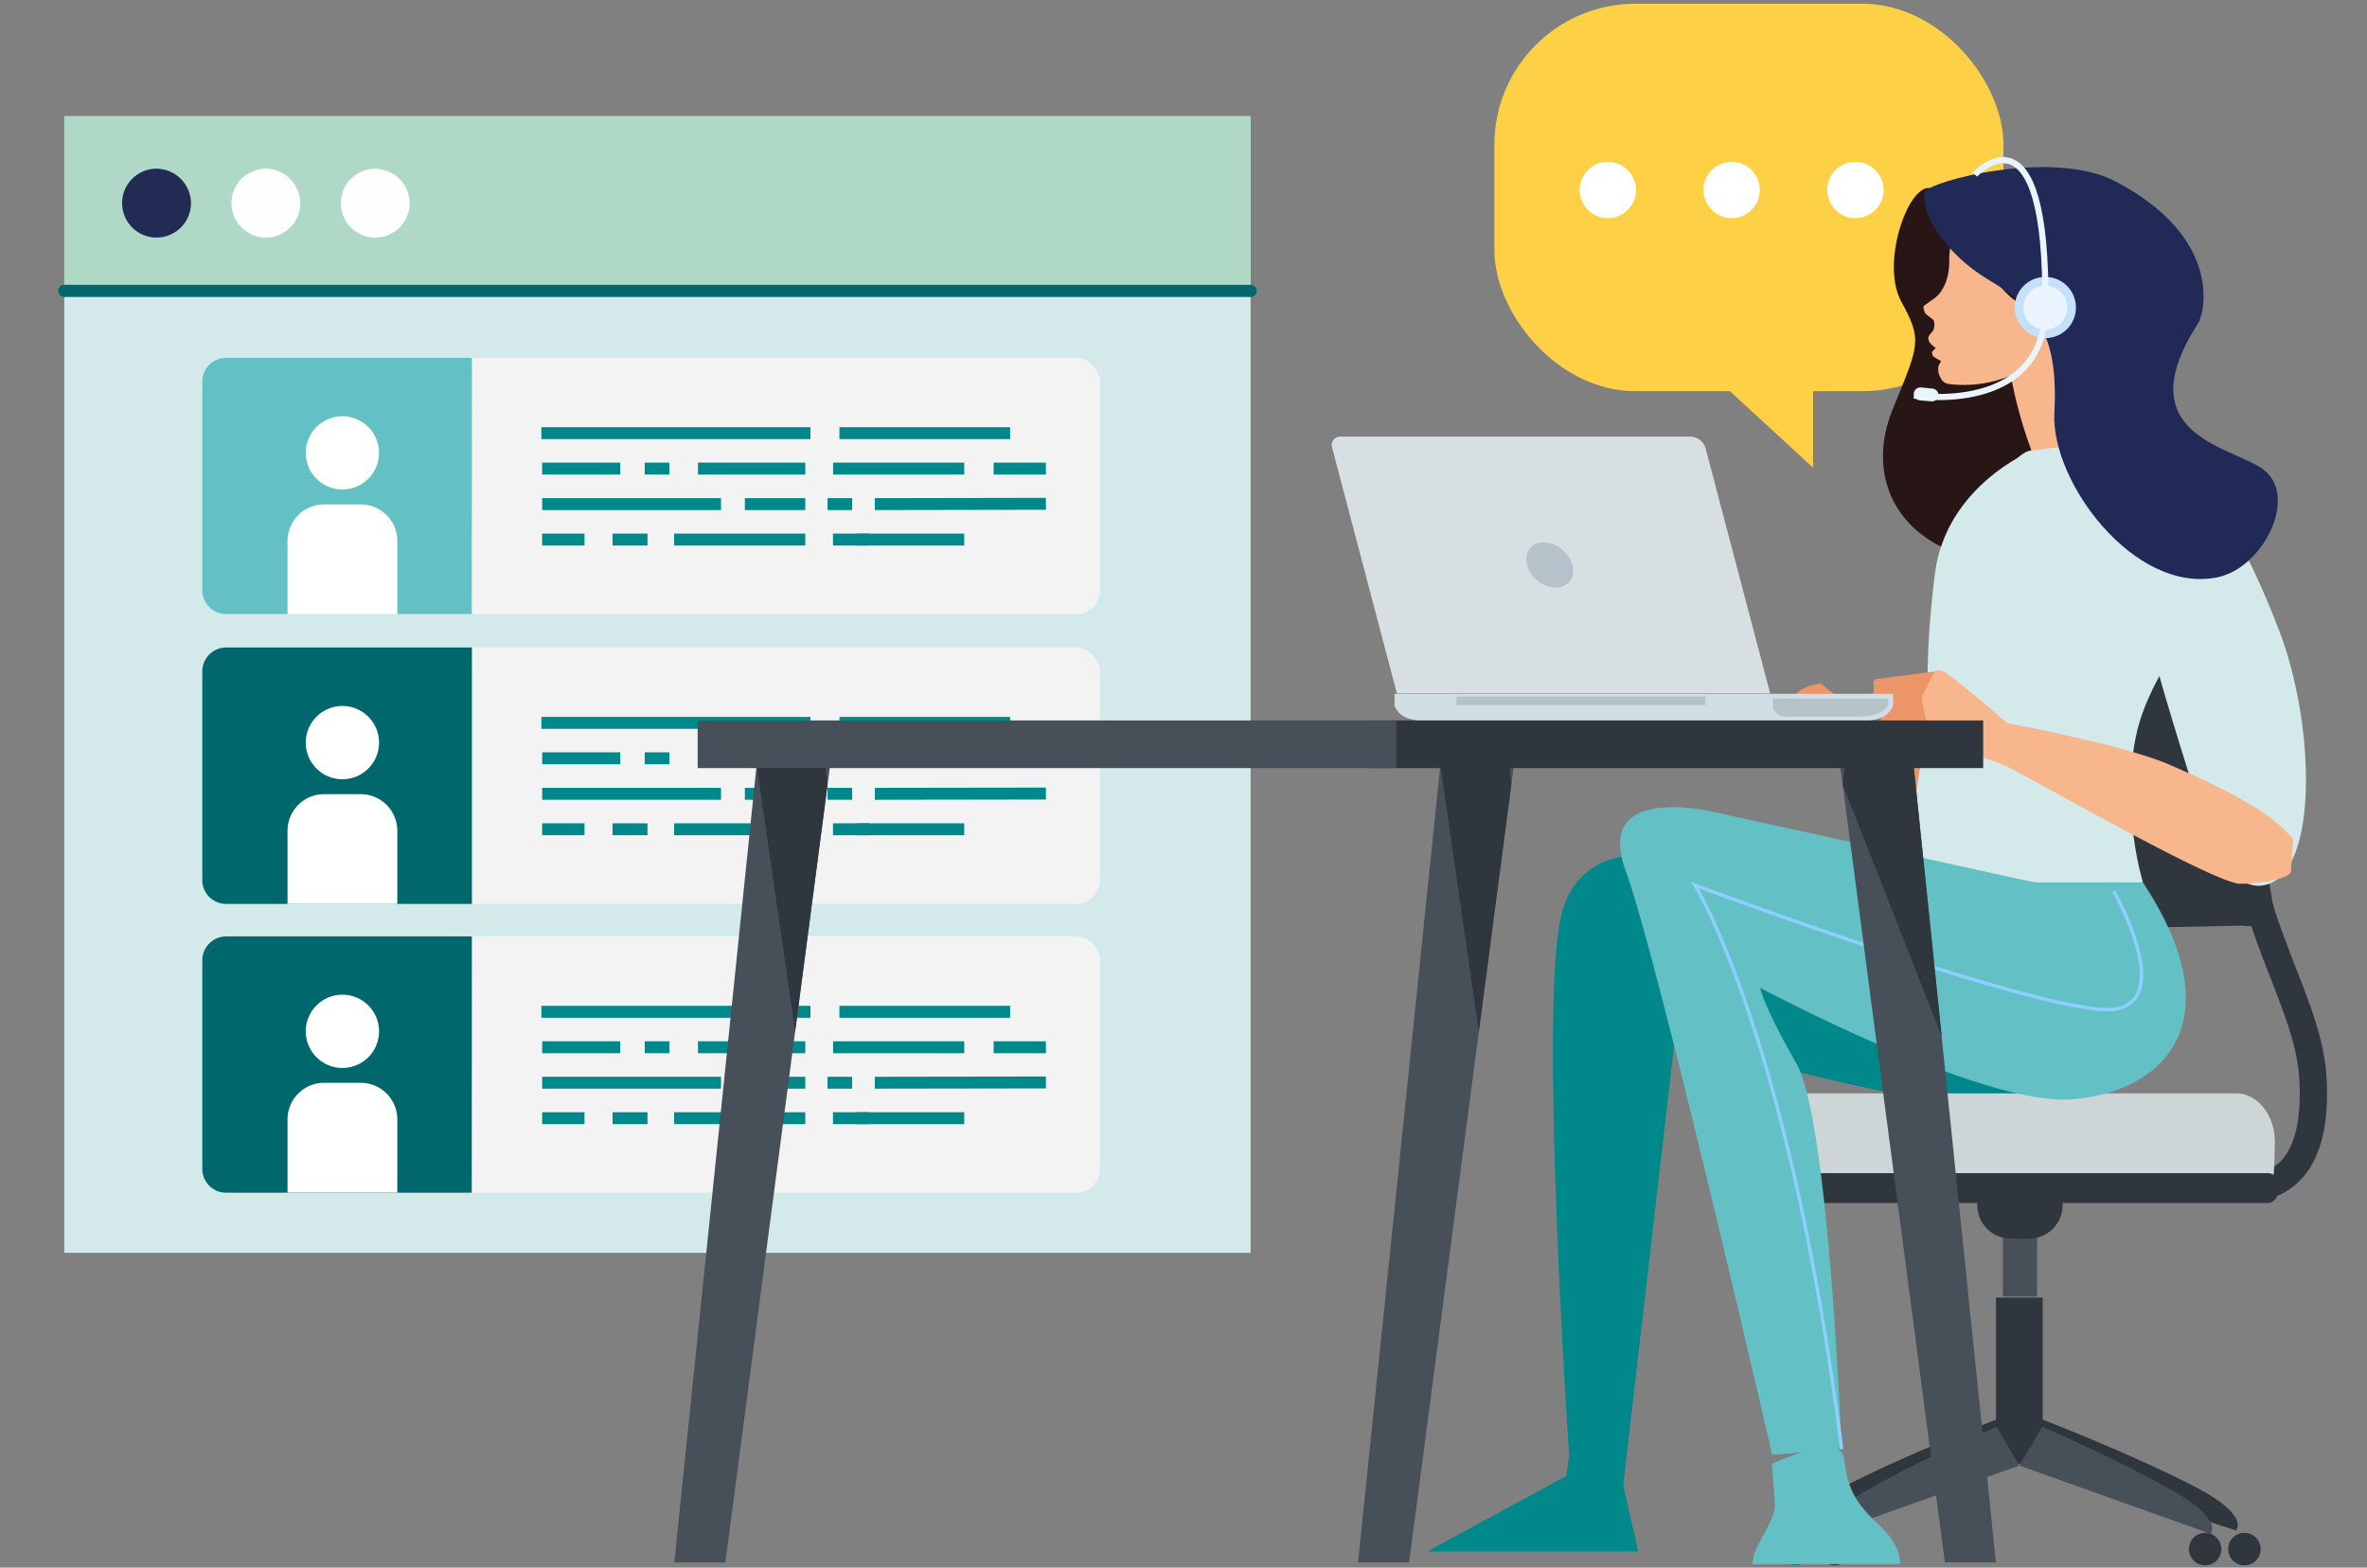 <?xml version="1.0" encoding="UTF-8"?> <svg xmlns="http://www.w3.org/2000/svg" viewBox="0 0 549.92 364.18"><rect x="0" y="0" width="549.92" height="364.18" fill="#808080" stroke="none"/><rect x="14.94" y="27.01" width="275.61" height="264.04" style="fill:#d4eaea"></rect><rect x="14.94" y="27.01" width="275.61" height="40.57" style="fill:#afd8c7"></rect><path d="M44.37,47.31a8,8,0,1,1-8-8.12A8.08,8.08,0,0,1,44.37,47.31Z" style="fill:#212b53"></path><path d="M69.77,47.31a8,8,0,1,1-8-8.12A8.07,8.07,0,0,1,69.77,47.31Z" style="fill:#fefefe"></path><path d="M95.18,47.31a8,8,0,1,1-8-8.12A8.08,8.08,0,0,1,95.18,47.31Z" style="fill:#fefefe"></path><line x1="290.55" y1="67.58" x2="14.94" y2="67.58" style="fill:#00676c;stroke:#00676c;stroke-linecap:round;stroke-linejoin:round;stroke-width:2.833px"></line><rect x="47.03" y="83.12" width="208.52" height="59.55" rx="5.54" style="fill:#f3f3f3"></rect><path d="M109.64,83.12H52.57A5.55,5.55,0,0,0,47,88.66v48.46a5.55,5.55,0,0,0,5.54,5.54h57.07Z" style="fill:#63c0c4"></path><line x1="125.78" y1="100.63" x2="188.29" y2="100.63" style="fill:#01888b;stroke:#01888b;stroke-miterlimit:10;stroke-width:2.77px"></line><line x1="195.02" y1="100.63" x2="234.68" y2="100.63" style="fill:#01888b;stroke:#01888b;stroke-miterlimit:10;stroke-width:2.77px"></line><line x1="142.31" y1="125.35" x2="150.43" y2="125.35" style="fill:#01888b;stroke:#01888b;stroke-miterlimit:10;stroke-width:2.77px"></line><line x1="162.16" y1="108.86" x2="187.09" y2="108.86" style="fill:#01888b;stroke:#01888b;stroke-miterlimit:10;stroke-width:2.77px"></line><line x1="173.05" y1="117.11" x2="187.09" y2="117.11" style="fill:#01888b;stroke:#01888b;stroke-miterlimit:10;stroke-width:2.77px"></line><line x1="156.62" y1="125.35" x2="187.09" y2="125.35" style="fill:#01888b;stroke:#01888b;stroke-miterlimit:10;stroke-width:2.77px"></line><line x1="149.79" y1="108.86" x2="155.51" y2="108.86" style="fill:#01888b;stroke:#01888b;stroke-miterlimit:10;stroke-width:2.77px"></line><line x1="125.96" y1="108.86" x2="144.11" y2="108.86" style="fill:#01888b;stroke:#01888b;stroke-miterlimit:10;stroke-width:2.77px"></line><line x1="125.96" y1="117.11" x2="167.51" y2="117.11" style="fill:#01888b;stroke:#01888b;stroke-miterlimit:10;stroke-width:2.77px"></line><line x1="125.96" y1="125.35" x2="135.8" y2="125.35" style="fill:#01888b;stroke:#01888b;stroke-miterlimit:10;stroke-width:2.77px"></line><line x1="193.55" y1="108.86" x2="224.02" y2="108.86" style="fill:#01888b;stroke:#01888b;stroke-miterlimit:10;stroke-width:2.77px"></line><line x1="203.24" y1="117.11" x2="242.99" y2="117.04" style="fill:#01888b;stroke:#01888b;stroke-miterlimit:10;stroke-width:2.77px"></line><line x1="199.09" y1="125.35" x2="224.02" y2="125.35" style="fill:#01888b;stroke:#01888b;stroke-miterlimit:10;stroke-width:2.77px"></line><line x1="230.85" y1="108.86" x2="242.99" y2="108.86" style="fill:#01888b;stroke:#01888b;stroke-miterlimit:10;stroke-width:2.77px"></line><line x1="192.26" y1="117.11" x2="197.98" y2="117.11" style="fill:#01888b;stroke:#01888b;stroke-miterlimit:10;stroke-width:2.77px"></line><line x1="193.53" y1="125.35" x2="201.97" y2="125.35" style="fill:#01888b;stroke:#01888b;stroke-miterlimit:10;stroke-width:2.77px"></line><rect x="47.03" y="217.54" width="208.52" height="59.55" rx="5.54" style="fill:#f3f3f3"></rect><path d="M109.63,217.54H52.57A5.55,5.55,0,0,0,47,223.08v48.47a5.55,5.55,0,0,0,5.54,5.54h57.06Z" style="fill:#00676c"></path><line x1="125.78" y1="235.05" x2="188.29" y2="235.05" style="fill:#01888b;stroke:#01888b;stroke-miterlimit:10;stroke-width:2.77px"></line><line x1="195.02" y1="235.05" x2="234.68" y2="235.05" style="fill:#01888b;stroke:#01888b;stroke-miterlimit:10;stroke-width:2.77px"></line><line x1="142.31" y1="259.77" x2="150.43" y2="259.77" style="fill:#01888b;stroke:#01888b;stroke-miterlimit:10;stroke-width:2.77px"></line><line x1="162.16" y1="243.29" x2="187.09" y2="243.29" style="fill:#01888b;stroke:#01888b;stroke-miterlimit:10;stroke-width:2.77px"></line><line x1="173.05" y1="251.53" x2="187.09" y2="251.53" style="fill:#01888b;stroke:#01888b;stroke-miterlimit:10;stroke-width:2.77px"></line><line x1="156.62" y1="259.77" x2="187.09" y2="259.77" style="fill:#01888b;stroke:#01888b;stroke-miterlimit:10;stroke-width:2.77px"></line><line x1="149.79" y1="243.29" x2="155.51" y2="243.29" style="fill:#01888b;stroke:#01888b;stroke-miterlimit:10;stroke-width:2.77px"></line><line x1="125.96" y1="243.29" x2="144.11" y2="243.29" style="fill:#01888b;stroke:#01888b;stroke-miterlimit:10;stroke-width:2.77px"></line><line x1="125.96" y1="251.53" x2="167.51" y2="251.53" style="fill:#01888b;stroke:#01888b;stroke-miterlimit:10;stroke-width:2.77px"></line><line x1="125.96" y1="259.77" x2="135.8" y2="259.77" style="fill:#01888b;stroke:#01888b;stroke-miterlimit:10;stroke-width:2.77px"></line><line x1="193.55" y1="243.29" x2="224.02" y2="243.29" style="fill:#01888b;stroke:#01888b;stroke-miterlimit:10;stroke-width:2.77px"></line><line x1="203.24" y1="251.53" x2="242.99" y2="251.47" style="fill:#01888b;stroke:#01888b;stroke-miterlimit:10;stroke-width:2.77px"></line><line x1="199.09" y1="259.77" x2="224.02" y2="259.77" style="fill:#01888b;stroke:#01888b;stroke-miterlimit:10;stroke-width:2.77px"></line><line x1="230.85" y1="243.29" x2="242.99" y2="243.29" style="fill:#01888b;stroke:#01888b;stroke-miterlimit:10;stroke-width:2.77px"></line><line x1="192.26" y1="251.53" x2="197.98" y2="251.53" style="fill:#01888b;stroke:#01888b;stroke-miterlimit:10;stroke-width:2.77px"></line><line x1="193.52" y1="259.77" x2="201.97" y2="259.77" style="fill:#01888b;stroke:#01888b;stroke-miterlimit:10;stroke-width:2.77px"></line><path d="M88.06,239.59a8.51,8.51,0,1,0-8.51,8.51A8.5,8.5,0,0,0,88.06,239.59Z" style="fill:#fff"></path><path d="M66.8,260.05v17H92.31v-17a8.51,8.51,0,0,0-8.5-8.5H75.3A8.51,8.51,0,0,0,66.8,260.05Z" style="fill:#fff"></path><rect x="47.03" y="150.42" width="208.52" height="59.55" rx="5.54" style="fill:#f3f3f3"></rect><path d="M109.64,150.42H52.57A5.55,5.55,0,0,0,47,156v48.47A5.54,5.54,0,0,0,52.57,210h57.07Z" style="fill:#00676c"></path><line x1="125.78" y1="167.93" x2="188.29" y2="167.93" style="fill:#01888b;stroke:#01888b;stroke-miterlimit:10;stroke-width:2.77px"></line><line x1="195.02" y1="167.93" x2="234.68" y2="167.93" style="fill:#01888b;stroke:#01888b;stroke-miterlimit:10;stroke-width:2.77px"></line><line x1="142.31" y1="192.65" x2="150.43" y2="192.65" style="fill:#01888b;stroke:#01888b;stroke-miterlimit:10;stroke-width:2.77px"></line><line x1="162.16" y1="176.16" x2="187.09" y2="176.16" style="fill:#01888b;stroke:#01888b;stroke-miterlimit:10;stroke-width:2.77px"></line><line x1="173.05" y1="184.41" x2="187.09" y2="184.41" style="fill:#01888b;stroke:#01888b;stroke-miterlimit:10;stroke-width:2.77px"></line><line x1="156.62" y1="192.65" x2="187.09" y2="192.65" style="fill:#01888b;stroke:#01888b;stroke-miterlimit:10;stroke-width:2.77px"></line><line x1="149.79" y1="176.16" x2="155.51" y2="176.16" style="fill:#01888b;stroke:#01888b;stroke-miterlimit:10;stroke-width:2.77px"></line><line x1="125.96" y1="176.16" x2="144.11" y2="176.16" style="fill:#01888b;stroke:#01888b;stroke-miterlimit:10;stroke-width:2.77px"></line><line x1="125.96" y1="184.41" x2="167.51" y2="184.41" style="fill:#01888b;stroke:#01888b;stroke-miterlimit:10;stroke-width:2.77px"></line><line x1="125.96" y1="192.65" x2="135.8" y2="192.65" style="fill:#01888b;stroke:#01888b;stroke-miterlimit:10;stroke-width:2.77px"></line><line x1="193.55" y1="176.16" x2="224.02" y2="176.16" style="fill:#01888b;stroke:#01888b;stroke-miterlimit:10;stroke-width:2.77px"></line><line x1="203.24" y1="184.41" x2="242.99" y2="184.35" style="fill:#01888b;stroke:#01888b;stroke-miterlimit:10;stroke-width:2.77px"></line><line x1="199.09" y1="192.65" x2="224.02" y2="192.65" style="fill:#01888b;stroke:#01888b;stroke-miterlimit:10;stroke-width:2.77px"></line><line x1="230.85" y1="176.16" x2="242.99" y2="176.16" style="fill:#01888b;stroke:#01888b;stroke-miterlimit:10;stroke-width:2.77px"></line><line x1="192.26" y1="184.41" x2="197.98" y2="184.41" style="fill:#01888b;stroke:#01888b;stroke-miterlimit:10;stroke-width:2.77px"></line><line x1="193.53" y1="192.65" x2="201.97" y2="192.65" style="fill:#01888b;stroke:#01888b;stroke-miterlimit:10;stroke-width:2.77px"></line><path d="M88.06,172.53a8.51,8.51,0,1,0-8.51,8.5A8.51,8.51,0,0,0,88.06,172.53Z" style="fill:#fff"></path><path d="M66.8,193v17H92.31V193a8.52,8.52,0,0,0-8.5-8.51H75.3A8.51,8.51,0,0,0,66.8,193Z" style="fill:#fff"></path><path d="M88.06,105.22a8.51,8.51,0,1,0-8.51,8.5A8.51,8.51,0,0,0,88.06,105.22Z" style="fill:#fff"></path><path d="M66.8,125.68v17H92.31v-17a8.52,8.52,0,0,0-8.5-8.51H75.3A8.51,8.51,0,0,0,66.8,125.68Z" style="fill:#fff"></path><rect x="347.18" y="0.86" width="118.28" height="90.02" rx="32.78" style="fill:#fed046"></rect><polygon points="421.23 108.65 421.23 75.09 384.72 75.09 421.23 108.65" style="fill:#fed046"></polygon><path d="M449,43.89c5.31,2.55,20.24,10.25,30.68,22.37s15.74,18,6.91,31.2,17.23,14.1,3.63,20.87c-15.76,7.84-19.69,14-30.64,11.65-19.3-4.19-26.09-19.55-19.89-34.81s7-16,2-25.17S443.82,41.38,449,43.89Z" style="fill:#281617"></path><path d="M484.18,82.9s5.48,22.19,19.45,23a78,78,0,0,0,12.19-.12s-41.83,37.71-50.24,26.3c-4-5.41,12.21-12.3,6.92-26C462.48,80.14,463.41,52,484.18,82.9Z" style="fill:#f7b68b"></path><path d="M468.45,70a25.33,25.33,0,0,0,12.13,4.2c-9.05,18-27.22,15.1-27.83,15a2.37,2.37,0,0,1-1.87-1.36,4.28,4.28,0,0,1-.54-2.76c.17-.55.74-1.1.56-1.21l-1.68-1c-.29-.18-.38-1.12-.38-1.12a7.78,7.78,0,0,0,.88-.94C448.17,79.81,448,79,448,78.54s.54-1.1,1.06-1.64a3.21,3.21,0,0,0,.21-2.39c-.18-.51-1.75-1.29-2-1.78s-.52-1.44-.32-1.64,1-.74,2.48-1.8,3.45-3.78,3.44-8.66S454,56,454.9,53.82C457.31,48.19,459.87,64.26,468.45,70Z" style="fill:#f7b68b"></path><path d="M453.59,211.26l-65.83-11.9s-21-5.6-25.21,14c-4.9,22.86,2,124.65,2,124.65l-.7,4.9L331.6,360.42h49L377.12,345l12-103.63s50.42,14.7,67.23,14.7,29.41-6.3,29.41-9.1S465.49,209.86,453.59,211.26Z" style="fill:#01888b"></path><path d="M522.39,279.15a16.6,16.6,0,0,0,11-4c5.51-4.8,7.9-13.33,7.09-25.36-.53-8.12-3.73-16.33-7.11-25-5.7-14.64-12.15-31.24-8.78-53.18l-6.27-1c-3.63,23.63,3.45,41.83,9.13,56.45,3.34,8.59,6.23,16,6.71,23.16.65,9.76-1,16.71-4.88,20.1a10.55,10.55,0,0,1-8.39,2.36l-1.27,6.21A14.08,14.08,0,0,0,522.39,279.15Z" style="fill:#30363d"></path><path d="M473.76,329.48l-6.18,9.42,51.89,16.62s3.47-3.31-9.27-10C495.38,337.79,473.76,329.48,473.76,329.48Z" style="fill:#30363d"></path><path d="M464.55,329.48l6.17,9.42-51.88,16.62s-3.47-3.31,9.26-10C442.93,337.79,464.55,329.48,464.55,329.48Z" style="fill:#30363d"></path><rect x="463.73" y="301.45" width="10.84" height="38.6" style="fill:#30363d"></rect><path d="M474.45,331.47l-5.28,9,44.41,15.86s3-3.16-7.92-9.51C493,339.4,474.45,331.47,474.45,331.47Z" style="fill:#474f59"></path><path d="M463.86,331.47l5.28,9-44.42,15.86s-3-3.16,7.94-9.51C445.35,339.4,463.86,331.47,463.86,331.47Z" style="fill:#474f59"></path><path d="M508.55,359.89a3.77,3.77,0,1,0,3.77-3.78A3.76,3.76,0,0,0,508.55,359.89Z" style="fill:#30363d"></path><path d="M422.49,359.89a3.77,3.77,0,1,0,3.77-3.78A3.77,3.77,0,0,0,422.49,359.89Z" style="fill:#30363d"></path><path d="M517.67,359.89a3.77,3.77,0,1,0,3.77-3.78A3.76,3.76,0,0,0,517.67,359.89Z" style="fill:#30363d"></path><path d="M413.37,359.89a3.77,3.77,0,1,0,3.77-3.78A3.76,3.76,0,0,0,413.37,359.89Z" style="fill:#367082"></path><rect x="465.33" y="287.31" width="7.93" height="13.88" style="fill:#474f59"></rect><path d="M459.38,280a7.74,7.74,0,0,0,7.73,7.73h4.36a7.74,7.74,0,0,0,7.74-7.73h0a7.74,7.74,0,0,0-7.74-7.74h-4.36a7.73,7.73,0,0,0-7.73,7.74Z" style="fill:#30363d"></path><path d="M410.34,272.9c-.18-.91-.29-6.62-.29-7.6,0-6.24,4-11.3,9-11.3H519.52c5,0,9,5.06,9,11.3,0,1-.11,6.69-.31,7.6Z" style="fill:#cdd5d7"></path><path d="M529.46,276c0,1.92-1.11,3.47-2.5,3.47H411.62c-1.38,0-2.5-1.55-2.5-3.47h0c0-1.91,1.12-3.46,2.5-3.46H527c1.39,0,2.5,1.55,2.5,3.46Z" style="fill:#30363d"></path><path d="M523.84,214.9c-2.48.18-18.22.46-20.94.49-17.24.21-32.08-3-32.91-7.27a147.13,147.13,0,0,1-.44-53.38c.73-4.25,15.8-7.48,33.4-7.27,2.77,0,18.84.32,21.37.5A144.46,144.46,0,0,0,523.84,214.9Z" style="fill:#30363d"></path><path d="M526.21,148c1.93,0,3.27.94,3,2.05a144.36,144.36,0,0,0-.55,62.84c.25,1.11-1.09,2-3,2h0c-1.89,0-3.64-.86-3.88-2a144.46,144.46,0,0,1,.41-63c.26-1.11,2-2,4-2Z" style="fill:#30363d"></path><path d="M527,214.86a44.13,44.13,0,0,1-4.52.31c-3.76,0-7.63-3.27-8.37-7.45a144.48,144.48,0,0,1,.24-52.57c.78-4.18,4.74-7.48,8.58-7.44a43,43,0,0,1,4.6.31A144.21,144.21,0,0,0,527,214.86Z" style="fill:#30363d"></path><path d="M473.54,199.77l-50.52-41s-9.66,1.06-5.12,7.23,34.48,42.37,34.48,42.37S483,222.25,473.54,199.77Z" style="fill:#ec9568"></path><path d="M411.65,340.1s.7,7.75.7,10.14-4.55,9.14-4.9,11.13l-.35,2h34.31s.7-4-4.9-9.14-7.35-8.75-8.05-15.31S411.65,340.1,411.65,340.1Z" style="fill:#63c0c4"></path><path d="M472.13,104.65s-20,8.16-22.59,28.57S448,165.86,448,175.38,473.18,141.38,472.13,104.65Z" style="fill:#d4eaea"></path><path d="M493.66,102l-21.53,2.63s-15.74-2-28.89,92.61c-.58,4.22,18.91,6.13,29.41,7.7s25.21,0,25.21,0-5.25-16.8-1.57-34.14,19.95-30.46,16.28-42.54S519.4,116.2,493.66,102Z" style="fill:#d4eaea"></path><path d="M508.89,116.2s-14,6.48-12.93,17,12.41,46,12.41,46,6.3,29.93,18.38,26.26,11-37.82,2.62-59.35S512.57,111,508.89,116.2Z" style="fill:#d4eaea"></path><path d="M532.8,195.07s-.52,6-.52,7.35-5.78,2.89-11.82,2.89-50.68-25.74-54.88-27.58A95.55,95.55,0,0,0,449.29,173c-2.36-.27-4.2-6.83-2.88-11,.87-2.78,1.73-5.22,3.06-6a2.19,2.19,0,0,1,2.45.23C454.81,158,466.36,168,466.36,168s27.05,5,37.82,9.71S527.55,188.24,532.8,195.07Z" style="fill:#f7b68b"></path><path d="M435.64,157.78,449.47,156l-3.06,6,1.83,9.19-7.61,1.31s-1.05-1.31.26-1.84,3.15-1.31,3.15-1.31-3.67-.52-5.25-.79S437,167.76,437,167s1.58-1.32,1.58-1.32-2.89-1.05-3.15-1.83-.79-1.84-.27-2.63S434.85,158.3,435.64,157.78Z" style="fill:#ec9568"></path><path d="M497.86,205H472.65l-73.28-16.1s-29.41-7.71-21.71,13.3S411.73,338,411.73,338l16.11-1.4S425,260.28,417.33,247s-8.4-17.51-8.4-17.51,51.12,27.31,72.13,25.91S519.57,237.87,497.86,205Z" style="fill:#63c0c4"></path><path d="M491.1,207.06s14,24.51.7,27.31-98-28.71-98-28.71,21.93,35,34.08,131" style="fill:none;stroke:#8dcfff;stroke-miterlimit:10;stroke-width:0.79px"></path><path d="M439.82,164.07l0-.09,0-2.8H324V164s0,.06,0,.09l.29.52c1.49,2.42,4.16,2.86,7.22,2.86H432.3c3.06,0,5.73-.44,7.22-2.86Z" style="fill:#d0dee6"></path><path d="M411.9,164.54s0,.05,0,.07l.29.43a4.8,4.8,0,0,0,1.69,1.42H431.5c2.94,0,5.51-.35,6.94-2.31l.28-.43,0-.07,0-1.38H411.9Z" style="fill:#b6c2c9"></path><rect x="338.38" y="161.82" width="57.88" height="1.98" style="fill:#b6c2c9"></rect><path d="M411.26,161.08l-15-56.92a3.79,3.79,0,0,0-3.44-2.73H311.53a2,2,0,0,0-2,2.73l15,56.92Z" style="fill:#d7dfe2"></path><path d="M365.3,131.26c.77,2.9-1,5.26-3.87,5.26a7.34,7.34,0,0,1-6.66-5.26c-.76-2.91,1-5.27,3.88-5.27A7.33,7.33,0,0,1,365.3,131.26Z" style="fill:#b6c2c9"></path><polygon points="168.52 362.98 156.66 362.98 176.22 173.52 193.42 173.52 168.52 362.98" style="fill:#474f59"></polygon><polygon points="192.27 182.26 184.73 239.63 175.79 177.8 176.22 173.52 191.25 173.52 192.27 182.26" style="fill:#30363d"></polygon><polygon points="327.37 362.98 315.51 362.98 335.07 173.52 352.27 173.52 327.37 362.98" style="fill:#474f59"></polygon><polygon points="351.12 182.26 343.58 239.63 334.63 177.8 335.07 173.52 350.1 173.52 351.12 182.26" style="fill:#30363d"></polygon><polygon points="451.85 362.98 463.71 362.98 444.15 173.52 426.95 173.52 451.85 362.98" style="fill:#474f59"></polygon><polygon points="428.1 182.26 451.11 240.73 444.58 177.8 444.15 173.52 429.12 173.52 428.1 182.26" style="fill:#30363d"></polygon><rect x="317.8" y="167.37" width="142.95" height="11.07" style="fill:#30363d"></rect><rect x="162.09" y="167.37" width="162.32" height="11.07" style="fill:#474f59"></rect><path d="M447.18,44.66c.58-2.45,29.66-10.24,44.37-2.49,24.7,13,20.81,30.29,19.08,33-16.53,25.75,7.38,28.44,15,33.75,8.57,6,.39,23-10.51,25.21C495.91,138,476.49,112,477.29,96c.89-17.81-3.48-24-15.41-31.07C452.41,59.28,446,49.73,447.18,44.66Z" style="fill:#212957"></path><path d="M482.22,70.41a7.11,7.11,0,1,1-8.08-6A7.11,7.11,0,0,1,482.22,70.41Z" style="fill:#c5e1f9"></path><path d="M444.67,91.88s30.24,4.77,30.52-20.41c.54-49.26-16.37-30.92-16.37-30.92" style="fill:none;stroke:#eaf4fe;stroke-miterlimit:10;stroke-width:1.425px"></path><path d="M448.69,93.24,446,93a1.5,1.5,0,0,1-1.34-1.64h0A1.5,1.5,0,0,1,446.25,90l2.75.28a1.51,1.51,0,0,1,1.34,1.64h0A1.52,1.52,0,0,1,448.69,93.24Z" style="fill:#eaf4fe"></path><path d="M480.24,70.71a5.1,5.1,0,1,1-5.8-4.29A5.11,5.11,0,0,1,480.24,70.71Z" style="fill:#eaf4fe"></path><path d="M424.53,44.13a6.54,6.54,0,1,0,6.54-6.53A6.53,6.53,0,0,0,424.53,44.13Z" style="fill:#fff"></path><path d="M395.77,44.13a6.54,6.54,0,1,0,6.54-6.53A6.53,6.53,0,0,0,395.77,44.13Z" style="fill:#fff"></path><path d="M367,44.13a6.54,6.54,0,1,0,6.54-6.53A6.53,6.53,0,0,0,367,44.13Z" style="fill:#fff"></path></svg> 